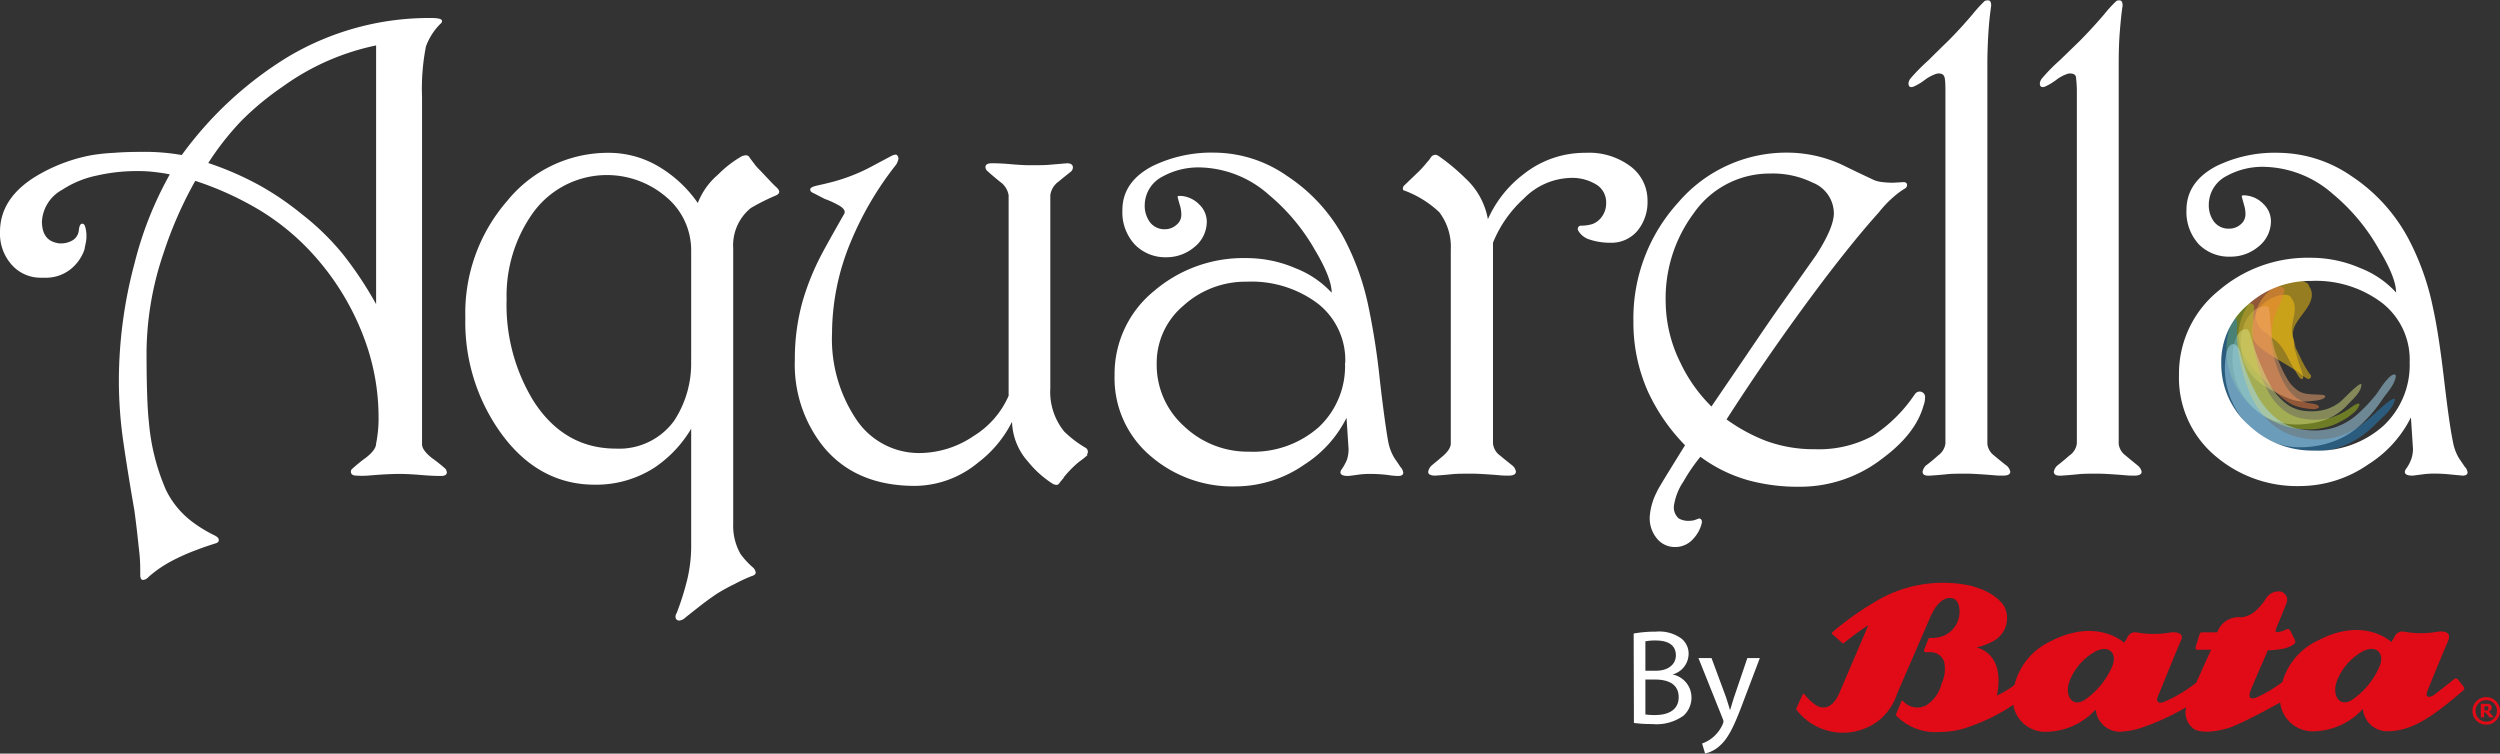 <svg xmlns="http://www.w3.org/2000/svg" viewBox="0 0 294.46 88.76"><rect x="0" y="0" width="294.46" height="88.76" fill="#333333" stroke="none"/><defs><style>.cls-1{fill:#fff;}.cls-10,.cls-2{fill:#e10b17;}.cls-2,.cls-3,.cls-4,.cls-5,.cls-6,.cls-7,.cls-8{fill-rule:evenodd;}.cls-3{fill:#fcc912;}.cls-3,.cls-4,.cls-5,.cls-6,.cls-7,.cls-8,.cls-9{opacity:0.5;}.cls-4{fill:#ee7e3f;}.cls-5{fill:#f5a970;}.cls-6{fill:#abc61a;}.cls-7{fill:#d9e183;}.cls-8{fill:#2687c8;}.cls-9{fill:#abddf7;}</style></defs><g id="Capa_2" data-name="Capa 2"><g id="Capa_4" data-name="Capa 4"><path class="cls-1" d="M192.42,74.62A14,14,0,0,1,195,74.4a4.47,4.47,0,0,1,3,.78,2.26,2.26,0,0,1,.89,1.9A2.54,2.54,0,0,1,197,79.44v0a2.77,2.77,0,0,1,2.23,2.69,2.89,2.89,0,0,1-.92,2.15,5.44,5.44,0,0,1-3.71,1,14.8,14.8,0,0,1-2.15-.13ZM193.8,79h1.26c1.46,0,2.33-.78,2.33-1.8,0-1.28-1-1.76-2.36-1.76a5.69,5.69,0,0,0-1.23.1Zm0,5.15a6.92,6.92,0,0,0,1.16.07c1.44,0,2.76-.54,2.76-2.1s-1.25-2.08-2.77-2.08H193.8Z"/><path class="cls-1" d="M201.59,77.51l1.69,4.56c.17.51.36,1.13.49,1.58h0c.15-.45.31-1.05.5-1.61l1.54-4.53h1.47L205.2,83c-1,2.65-1.68,4-2.64,4.84a3.77,3.77,0,0,1-1.73.91l-.35-1.18a4,4,0,0,0,1.23-.69,4.25,4.25,0,0,0,1.19-1.56A1.55,1.55,0,0,0,203,85a1.29,1.29,0,0,0-.1-.37l-2.85-7.12Z"/><path class="cls-2" d="M293.06,83.37a.19.19,0,0,0,0-.09.21.21,0,0,0-.06-.08.25.25,0,0,0-.12,0l-.13,0h-.13v.47h.1l.17,0,.11,0a.27.27,0,0,0,.07-.08s0-.07,0-.11Zm.69,1.13h-.51l-.49-.59h-.16v.59h-.39V82.9h.88a.6.6,0,0,1,.2.07.39.39,0,0,1,.16.15.38.38,0,0,1,.05.22.39.39,0,0,1-.1.29.8.8,0,0,1-.25.18l.61.69Zm.35-.77a1.24,1.24,0,0,1-.37.9,1.19,1.19,0,0,1-.88.37,1.21,1.21,0,0,1-.9-.37,1.28,1.28,0,0,1,0-1.8,1.2,1.2,0,0,1,.9-.36,1.18,1.18,0,0,1,.88.36,1.24,1.24,0,0,1,.37.9Zm.36,0a1.6,1.6,0,0,1-.48,1.15,1.54,1.54,0,0,1-1.13.47,1.58,1.58,0,0,1-1.16-.47,1.59,1.59,0,0,1-.47-1.15,1.55,1.55,0,0,1,.47-1.14,1.59,1.59,0,0,1,1.16-.48,1.64,1.64,0,0,1,1.61,1.62h0Z"/><path class="cls-3" d="M272,33.76c1.17,1.8-1.42,3.45-1.85,5a2.23,2.23,0,0,0-.06.93,6.09,6.09,0,0,1,.1,1.13c.12.45.34,1.13.49,1.65s.39,1.11.55,1.67a.55.55,0,0,1,0,.48c-.2.09-.38-.12-.48-.27s-.32-.54-.49-.81c-.8-1.27-1.24-2.79-2.54-3.67-.89-.75-1.81-1.11-2-2.4a2.28,2.28,0,0,1,.14-1.16,5.17,5.17,0,0,1,1.64-2.22l.09-.06C268.15,33.59,271.59,32.29,272,33.76Z"/><path class="cls-3" d="M269.88,35.11c.82,1,.17,2.28.08,3.4a3.13,3.13,0,0,0,.1,1.22,6.45,6.45,0,0,1,.32,1.22c.39.77.81,1.75,1.3,2.53l.25.4c.17.24.41.37.19.64s-.49,0-.75-.16a2,2,0,0,1-.23-.17c-1.39-1.17-4.72-2.65-5.61-4a2.35,2.35,0,0,1-.29-1,5.22,5.22,0,0,1,.5-2.31,1.08,1.08,0,0,1,.21-.34,4.07,4.07,0,0,1,1.94-1.56C268.32,34.76,269.64,34.46,269.88,35.11Z"/><path class="cls-4" d="M269,34.46a7.53,7.53,0,0,1-.53,1.49,11.08,11.08,0,0,0-.74,1.94,17.09,17.09,0,0,0-.22,2A12.57,12.57,0,0,0,269,45.07a5.39,5.39,0,0,0,1.29,1.64,2.83,2.83,0,0,0,.46.31,3.36,3.36,0,0,0,1.07.44c.27.06,1.23.09,1.33.46-.19.39-1,.25-1.33.21a5.8,5.8,0,0,1-.85-.15,4.29,4.29,0,0,1-1.34-.52,10.25,10.25,0,0,1-2.08-1.81c-1.6-1.69-3.44-3.14-3.83-5.56a5.72,5.72,0,0,1,0-1.49,7.56,7.56,0,0,1,1.23-2.94,4.24,4.24,0,0,1,.31-.4,4.89,4.89,0,0,1,2-1.4C267.66,33.73,269.46,33.53,269,34.46Z"/><path class="cls-5" d="M267.28,36.53a9.3,9.3,0,0,1,.09,1c.12.79.17,1.57.23,2.35a15.28,15.28,0,0,0,1.91,4.93,4.31,4.31,0,0,0,1.23,1.25,2.65,2.65,0,0,0,1.05.34h0c.49.06,1,.06,1.48.09.18,0,.47,0,.58.15s-.21.33-.38.39a4,4,0,0,1-1,.18,5.2,5.2,0,0,1-.69.07,4.7,4.7,0,0,1-1.93-.25,15.92,15.92,0,0,1-2.69-1.31,6.13,6.13,0,0,1-2.85-3.07,6.48,6.48,0,0,1-.15-3.92,3.7,3.7,0,0,0,.13-.4,3.84,3.84,0,0,1,1.52-2C266.21,36.17,267.33,35.71,267.28,36.53Z"/><path class="cls-6" d="M265.47,36.66c-.07.82-.13,1.63-.16,2.43A16.76,16.76,0,0,0,267,45.84a7.27,7.27,0,0,0,1.89,2.4,5.1,5.1,0,0,0,2.75,1.13,7.61,7.61,0,0,0,2.73-.12c.11,0,.22-.06.33-.11a8,8,0,0,0,2-1c.14-.09,1.07-.84,1.22-.52a2,2,0,0,1-.7,1,7.49,7.49,0,0,1-1.68,1.1,5.17,5.17,0,0,1-.83.38,8.37,8.37,0,0,1-3.17.47,8.58,8.58,0,0,1-3.8-.95,11.15,11.15,0,0,1-3.4-2.67,9.57,9.57,0,0,1-1.91-3.87,8.77,8.77,0,0,1,.3-4.76c.09-.21.16-.44.26-.65.35-.73,1.06-1.87,2-1.92a.39.39,0,0,1,.49.39A1.27,1.27,0,0,1,265.47,36.66Z"/><path class="cls-7" d="M265.07,39.52a30.1,30.1,0,0,0,2.48,6.11,7.33,7.33,0,0,0,1.84,2,4.42,4.42,0,0,0,2.31.79,6,6,0,0,0,2.3-.22,5,5,0,0,0,1.72-.94l0,0c.3-.24,2.2-2.28,2.41-2,.05.87-1,1.74-1.52,2.31a3.07,3.07,0,0,0-.25.26,6.74,6.74,0,0,1-2,1.42,8.58,8.58,0,0,1-2.79.68,8.21,8.21,0,0,1-3.81-.4,7.25,7.25,0,0,1-3.36-2.67,7.95,7.95,0,0,1-1.32-6.05c.1-.68.47-1.85,1.27-2,.18,0,.28-.11.47.1A1.66,1.66,0,0,1,265.07,39.52Z"/><path class="cls-8" d="M263.46,39a19.73,19.73,0,0,0,1.67,7.59,10.14,10.14,0,0,0,2.37,3.26,7.44,7.44,0,0,0,4,1.79,8.66,8.66,0,0,0,7-1.89,10.34,10.34,0,0,0,.82-.69c.3-.25,2.7-2.59,2.76-2-.24,1.15-1.4,2-2.19,2.82-.21.21-.41.41-.65.61a10.47,10.47,0,0,1-3.55,2.15,12,12,0,0,1-4.4.63A10,10,0,0,1,266,51.61a10.89,10.89,0,0,1-3.6-3.91,11.82,11.82,0,0,1-1.22-3.35,9.8,9.8,0,0,1,.54-5.71,5.34,5.34,0,0,1,.3-.58c.78-1.18,1.55-1.11,1.48.38A5.48,5.48,0,0,1,263.46,39Z"/><path class="cls-9" d="M263.93,41.77a20.81,20.81,0,0,0,1.81,4.58,9.45,9.45,0,0,0,2.32,2.88,6.47,6.47,0,0,0,3.52,1.41,8,8,0,0,0,3.27-.25,7.6,7.6,0,0,0,2.71-1.5,18.54,18.54,0,0,0,2.36-2.49c.32-.44,1.5-2.39,2.14-2.29a.18.18,0,0,1,.13.16c-.08,1-1,1.92-1.56,2.73a16.12,16.12,0,0,1-2.19,2.68,10,10,0,0,1-3,2.07,11.22,11.22,0,0,1-4,.92,8.62,8.62,0,0,1-5.15-1.34,9.62,9.62,0,0,1-3.31-3.84c0-.09-.08-.18-.12-.27a9.37,9.37,0,0,1-.67-5.41C262.48,40.09,263.58,40.13,263.93,41.77Z"/><path class="cls-1" d="M52.47,55.23a.36.36,0,0,1,.11.22.41.41,0,0,1,.05.18c0,.28-.23.43-.69.43-.26,0-1,0-2.3-.11s-2.15-.13-2.63-.13c-.84,0-2.07.06-3.7.2a9.49,9.49,0,0,1-1.32,0c-.44,0-.66-.16-.66-.47a.41.41,0,0,1,.13-.31,19.74,19.74,0,0,1,1.65-1.34c.8-.62,1.19-1.18,1.19-1.66.06-.28.13-.69.19-1.22a14,14,0,0,0,.1-1.83,26.56,26.56,0,0,0-1.33-8.31A30.62,30.62,0,0,0,36.92,30a28.4,28.4,0,0,0-6.16-5.14A37.51,37.51,0,0,0,23,21.3a47.17,47.17,0,0,0-3.74,8.52,37,37,0,0,0-2,11.52c0,3.9.09,6.71.28,8.41a25.36,25.36,0,0,0,2,7.94,10.34,10.34,0,0,0,3,3.69,16,16,0,0,0,2.77,1.7c.3.16.46.32.46.53s-.14.31-.38.39c-.75.24-1.47.47-2.14.74a22.42,22.42,0,0,0-2.36,1,15.54,15.54,0,0,0-2.3,1.34c-.44.33-.84.63-1.22,1a.94.94,0,0,1-.52.23c-.22,0-.33-.2-.33-.61,0-.79,0-1.71-.12-2.73s-.27-2.67-.58-4.9c-.46-2.64-.89-5.26-1.27-7.86A50.75,50.75,0,0,1,14,44.87,53.71,53.71,0,0,1,15.85,31,42.25,42.25,0,0,1,20,20.54c-.56-.12-1.15-.2-1.79-.28A17.48,17.48,0,0,0,16,20.15a21.06,21.06,0,0,0-4.56.52,11.81,11.81,0,0,0-4.14,1.7,4.53,4.53,0,0,0-2.36,3.71c0,1.46.59,2.31,1.78,2.54a1.62,1.62,0,0,0,.46.05,2.66,2.66,0,0,0,1.41-.39,1.53,1.53,0,0,0,.69-1.14c.06-.52.18-.79.4-.79s.28.14.37.42a3.66,3.66,0,0,1,.13,1.08,3.45,3.45,0,0,1-.08.76c-.05.26-.11.53-.15.78a5.1,5.1,0,0,1-1.7,2.37,4.66,4.66,0,0,1-3,.95l-.42,0A4.53,4.53,0,0,1,1.4,31.21,5.5,5.5,0,0,1,0,27.31c0-2.64,1.42-4.85,4.31-6.59a19.69,19.69,0,0,1,6.4-2.43A22.77,22.77,0,0,1,13.45,18c1-.08,2-.11,3.08-.11a25.35,25.35,0,0,1,4.88.37A43.52,43.52,0,0,1,33.78,6.78a32.5,32.5,0,0,1,17-4.66c.86,0,1.28.12,1.28.34s-.09.25-.28.44a7.31,7.31,0,0,0-1.61,2.57,25.57,25.57,0,0,0-.46,5.91V52.32c0,.49.39,1,1.15,1.62a17.74,17.74,0,0,1,1.62,1.29ZM44.3,35.79V5.35a28.75,28.75,0,0,0-11,4.85,33.42,33.42,0,0,0-4.84,4,32.74,32.74,0,0,0-3.93,5,36.62,36.62,0,0,1,6,2.61,33.9,33.9,0,0,1,5,3.4,30,30,0,0,1,4.86,4.73,43.63,43.63,0,0,1,3.92,5.9ZM91.52,22.14a.68.68,0,0,1,.26.43c0,.18-.12.32-.34.43a25,25,0,0,0-3,1.5,5.64,5.64,0,0,0-2.08,4.73V61.69a6.7,6.7,0,0,0,.85,3.54,9,9,0,0,0,1.48,1.61,1,1,0,0,1,.32.6c0,.18-.16.33-.49.42-.68.27-1.35.58-2,.93a21.56,21.56,0,0,0-2.06,1.13c-.84.56-1.66,1.17-2.42,1.78-.94.73-1.41,1.12-1.43,1.14a1.14,1.14,0,0,1-.59.25.42.42,0,0,1-.45-.48.6.6,0,0,1,.12-.37,31.77,31.77,0,0,0,1.28-4.08A17.16,17.16,0,0,0,81.41,64V50.5a14.33,14.33,0,0,1-4.34,4.59,12.71,12.71,0,0,1-7,2q-6.52,0-10.88-5.82a22.37,22.37,0,0,1-4.38-13.83,20.12,20.12,0,0,1,4.95-13.8A15.28,15.28,0,0,1,71.56,18a11.54,11.54,0,0,1,6.34,1.81,14.8,14.8,0,0,1,4.29,4.1,8.35,8.35,0,0,1,2.39-3.35,13,13,0,0,1,2.85-2.19l.37-.08c.25,0,.41.08.47.24.22.31.44.58.66.88s.63.68.81.88l1,1.06a11,11,0,0,0,.8.79ZM81.41,42.35V29.54a8.17,8.17,0,0,0-2.92-6.32,10.74,10.74,0,0,0-15.82,2,16.84,16.84,0,0,0-3,10.06,21.63,21.63,0,0,0,3.2,12q3.59,5.55,9.67,5.56a8,8,0,0,0,6.86-3.28,12.27,12.27,0,0,0,2-7.2ZM128.1,53.59a9.33,9.33,0,0,1-1,.8,11.64,11.64,0,0,0-.88.8,12.81,12.81,0,0,0-.9,1c0,.08-.21.29-.5.65-.11.18-.22.27-.38.27a1,1,0,0,1-.54-.19,12.05,12.05,0,0,1-2.81-2.54,7.36,7.36,0,0,1-1.89-4.7,13.79,13.79,0,0,1-4,4.81,11.8,11.8,0,0,1-7.41,2.74c-4.69,0-8.31-1.54-10.85-4.67a15.48,15.48,0,0,1-3.32-10.19,25.1,25.1,0,0,1,.89-6.8A29.6,29.6,0,0,1,96.75,30c.36-.69,1.25-2.3,2.69-4.82.14-.28,0-.59-.53-.93a11,11,0,0,0-1.79-.83c-.45-.23-.91-.48-1.38-.71-.2-.09-.31-.21-.31-.39s.22-.31.64-.42.87-.19,1.32-.31a21.17,21.17,0,0,0,2.6-.78,20.8,20.8,0,0,0,2.65-1.19l2.44-1.3a1.51,1.51,0,0,1,.42-.11c.1,0,.17.06.25.19a.57.57,0,0,1,0,.55,1.36,1.36,0,0,1-.27.53,38.08,38.08,0,0,0-5.27,9,28.15,28.15,0,0,0-2.21,10.76,17,17,0,0,0,2.83,10.12,8.87,8.87,0,0,0,7.58,4,11.44,11.44,0,0,0,6.26-2,10.48,10.48,0,0,0,4.13-4.74V23a2.4,2.4,0,0,0-1-1.58c-.51-.41-1-.83-1.5-1.27a.66.66,0,0,1-.23-.46c0-.31.25-.46.77-.46.28,0,1,0,2.23.11s1.93.12,2.16.12c1.05,0,1.87,0,2.45-.06l2-.17c.45,0,.69.17.69.5a.66.66,0,0,1-.24.49c-.58.46-1.07.85-1.42,1.15a2.35,2.35,0,0,0-1,1.63V45.73a7.39,7.39,0,0,0,1.65,5.11,12.92,12.92,0,0,0,2.5,1.9.52.52,0,0,1,.27.49.78.78,0,0,1-.11.36ZM165,55.05a1.22,1.22,0,0,1,.28.63c0,.24-.2.38-.57.38-.12,0-.53,0-1.29-.12a17.34,17.34,0,0,0-2.11-.12,9.78,9.78,0,0,0-1.54.12c-.57.08-.89.12-1,.12-.6,0-.89-.15-.89-.43a.77.77,0,0,1,.2-.42,6.38,6.38,0,0,0,.57-1.06,4,4,0,0,0,.19-1.25l-.24-3.69a13.88,13.88,0,0,1-4.95,5.5,14.26,14.26,0,0,1-8.05,2.58,14.74,14.74,0,0,1-10-3.51,12,12,0,0,1-4.32-9.59,12.58,12.58,0,0,1,4.68-9.94,16.16,16.16,0,0,1,10.81-3.85,14.54,14.54,0,0,1,5.84,1.2,11.45,11.45,0,0,1,4.24,2.88c0-1.12-.64-2.81-1.95-5a23.73,23.73,0,0,0-5.44-6.53,12.61,12.61,0,0,0-8.08-3.23,8.77,8.77,0,0,0-4.44,1.07,3.82,3.82,0,0,0-2.11,3.4,3.24,3.24,0,0,0,.63,2,2.13,2.13,0,0,0,1.76.81,2,2,0,0,0,1.34-.51,1.47,1.47,0,0,0,.58-1.19,3.67,3.67,0,0,0-.13-1c-.1-.32-.18-.61-.25-.87s-.07-.29,0-.34a2,2,0,0,1,.5,0,3.35,3.35,0,0,1,2,1,2.81,2.81,0,0,1,.88,2,3.82,3.82,0,0,1-1.45,3,5.05,5.05,0,0,1-3.32,1.21,5,5,0,0,1-3.71-1.5,5.59,5.59,0,0,1-1.46-4.05c0-2.2,1.16-3.93,3.51-5.17a15.88,15.88,0,0,1,7.44-1.6,15.05,15.05,0,0,1,8.41,2.72,20.12,20.12,0,0,1,6.75,7.37,30.43,30.43,0,0,1,2.89,8.12,84.92,84.92,0,0,1,1.31,8.45c.41,3.6.76,6.05,1,7.38a5.74,5.74,0,0,0,.73,1.93c.39.57.63.92.72,1.08Zm-6.55-12.32a8.47,8.47,0,0,0-3.2-6.95,13,13,0,0,0-8.42-2.6A10.85,10.85,0,0,0,139.39,36a8.82,8.82,0,0,0-3.15,6.86,9.71,9.71,0,0,0,3.22,7.34,10.89,10.89,0,0,0,7.65,3,11.66,11.66,0,0,0,8.23-2.9A9.83,9.83,0,0,0,158.42,42.73Z"/><path class="cls-1" d="M194.05,23.58a5.34,5.34,0,0,1-1.19,3.61,4,4,0,0,1-3.2,1.4,7.58,7.58,0,0,1-2.44-.38,2.29,2.29,0,0,1-1.34-1.07.37.37,0,0,1,0-.35.35.35,0,0,1,.36-.21,4.57,4.57,0,0,0,1.29-.18,2.38,2.38,0,0,0,1-.69,2.69,2.69,0,0,0,.65-1.82,2.48,2.48,0,0,0-1-2.05,5.45,5.45,0,0,0-3.33-.88,8,8,0,0,0-5.38,2.44,14.14,14.14,0,0,0-3.62,5.19V52.24a2,2,0,0,0,.84,1.42c.5.42,1,.82,1.47,1.19a1.16,1.16,0,0,1,.39.7c0,.3-.28.47-.84.47a9.5,9.5,0,0,1-1.16-.05c-1.6-.13-2.65-.18-3.15-.18-1,0-1.77,0-2.35.06s-1.23.12-2,.17c-.56,0-.83-.16-.83-.43a1.24,1.24,0,0,1,.46-.81c.46-.39.81-.66,1-.84.81-.64,1.2-1.21,1.2-1.7V29.43A6.75,6.75,0,0,0,169.53,25a12.09,12.09,0,0,0-4.13-2.56c-.11,0-.16-.09-.16-.22a.48.48,0,0,1,.16-.38l1.77-1.7a13,13,0,0,0,.89-1,3.82,3.82,0,0,0,.49-.63.67.67,0,0,1,.51-.28.73.73,0,0,1,.35.12A23.62,23.62,0,0,1,172.6,21a8.58,8.58,0,0,1,2.65,4.82,13.58,13.58,0,0,1,4.25-5.34A11.58,11.58,0,0,1,186.74,18a8.13,8.13,0,0,1,5.37,1.64,5,5,0,0,1,1.94,4Zm32.48,24.27a2.69,2.69,0,0,0,.21-1,.64.64,0,0,0-.51-.72.68.68,0,0,0-.7.32l-.53.74a17.37,17.37,0,0,1-4.39,4.13,13.36,13.36,0,0,1-6.85,1.59,16.27,16.27,0,0,1-5.8-1,20.44,20.44,0,0,1-4.6-2.51q4.35-6.78,9.29-13.52T221.31,25A12.84,12.84,0,0,1,223,23.22a9.48,9.48,0,0,1,1.34-1,.47.47,0,0,0,.28-.43c0-.22-.15-.34-.42-.34l-1.16.07a9.59,9.59,0,0,1-1.31-.07,3.64,3.64,0,0,1-1-.24c-1.21-.57-2.4-1.13-3.61-1.73a15.46,15.46,0,0,0-6.4-1.5,16.76,16.76,0,0,0-13.07,5.89,20.25,20.25,0,0,0-5.26,14,19.93,19.93,0,0,0,1.69,8.2,22.3,22.3,0,0,0,4.39,6.37c-2.05,3.31-3.18,5.13-3.31,5.48a7.42,7.42,0,0,0-.85,3,3.72,3.72,0,0,0,.85,2.51,2.71,2.71,0,0,0,2.17,1,2.81,2.81,0,0,0,2.14-1,4.12,4.12,0,0,0,.94-1.69c.09-.31.05-.52-.13-.63a.26.26,0,0,0-.27,0l-.46.16a2,2,0,0,1-.53.07,2.28,2.28,0,0,1-1.28-.27,1.7,1.7,0,0,1-.58-1.48,6.85,6.85,0,0,1,1.12-2.87,21,21,0,0,1,2-2.92A17.28,17.28,0,0,0,206,56.59a22.18,22.18,0,0,0,6,.74A15.79,15.79,0,0,0,221.72,54c2.56-1.9,4.17-3.93,4.81-6.12ZM216,25.11q0,1.7-2.09,4.94c-1.41,2-2.82,4-4.24,6-1.11,1.57-2.43,3.51-4,5.83l-4.09,6a18.15,18.15,0,0,1-3.66-5.17,16.39,16.39,0,0,1-1.73-7.17,16.77,16.77,0,0,1,3.31-10.43,10.88,10.88,0,0,1,9-4.67,10.66,10.66,0,0,1,5,1.07A3.92,3.92,0,0,1,216,25.11Zm20.32,29.71a1.27,1.27,0,0,1,.46.74c0,.3-.28.46-.85.46a9.13,9.13,0,0,1-1.15-.05c-1.58-.13-2.65-.18-3.16-.18-.93,0-1.67,0-2.25.06s-1.24.12-2,.17-.92-.17-.92-.47a1.42,1.42,0,0,1,.37-.7,18.19,18.19,0,0,0,1.44-1.19,2.06,2.06,0,0,0,.88-1.42V11c0-.76,0-1.36-.08-1.79s-.35-.61-.92-.54a4.77,4.77,0,0,0-1.44.75,6.35,6.35,0,0,1-1.33.79c-.39.13-.58,0-.58-.41a1.13,1.13,0,0,1,.23-.55,22.7,22.7,0,0,1,2.12-2.15c1-1,1.79-1.77,2.39-2.35.87-.88,1.83-1.91,2.85-3.12a16.71,16.71,0,0,1,1.37-1.5A.58.58,0,0,1,234,.05a.58.58,0,0,1,.2,0c.22,0,.33.21.33.62-.12.82-.24,1.84-.32,3.06s-.13,2.51-.13,3.89V52.31a2,2,0,0,0,.8,1.35c.46.39.94.78,1.43,1.16Zm15.46,0a1.24,1.24,0,0,1,.47.74c0,.3-.28.46-.84.46a9.58,9.58,0,0,1-1.17-.05c-1.58-.13-2.63-.18-3.14-.18-.95,0-1.69,0-2.26.06s-1.24.12-2,.17-.93-.17-.93-.47a1.34,1.34,0,0,1,.39-.7c.64-.5,1.1-.89,1.43-1.19a2,2,0,0,0,.89-1.42V11a13.75,13.75,0,0,0-.09-1.79c0-.44-.35-.61-.93-.54a4.52,4.52,0,0,0-1.42.75,6.91,6.91,0,0,1-1.33.79c-.39.13-.59,0-.59-.41a1.17,1.17,0,0,1,.24-.55,20.67,20.67,0,0,1,2.11-2.15L245,4.78c.87-.88,1.83-1.91,2.86-3.12a15.22,15.22,0,0,1,1.37-1.5.49.49,0,0,1,.24-.11.58.58,0,0,1,.2,0c.22,0,.34.21.34.62-.13.82-.23,1.84-.33,3.06s-.13,2.51-.13,3.89V52.31a2,2,0,0,0,.82,1.35c.46.39.94.78,1.41,1.16Zm38.58.2a1.27,1.27,0,0,1,.28.61c0,.25-.19.39-.58.39l-1.28-.12a19.48,19.48,0,0,0-2.11-.12,11,11,0,0,0-1.54.12c-.56.07-.88.12-1,.12-.59,0-.88-.16-.88-.43a.73.73,0,0,1,.18-.41A4.66,4.66,0,0,0,284,54.1a3.66,3.66,0,0,0,.21-1.24l-.24-3.7a13.78,13.78,0,0,1-5,5.52,14.19,14.19,0,0,1-8,2.57,14.81,14.81,0,0,1-10-3.51,12,12,0,0,1-4.32-9.58,12.56,12.56,0,0,1,4.69-9.94,16.08,16.08,0,0,1,10.79-3.86,14.64,14.64,0,0,1,5.84,1.2,11.26,11.26,0,0,1,4.25,2.89c0-1.13-.64-2.81-2-5.05a23.33,23.33,0,0,0-5.42-6.53,12.64,12.64,0,0,0-8.09-3.22,8.79,8.79,0,0,0-4.44,1.07,3.82,3.82,0,0,0-2.11,3.4,3.23,3.23,0,0,0,.62,2,2.14,2.14,0,0,0,1.78.81,2,2,0,0,0,1.34-.49,1.54,1.54,0,0,0,.58-1.2,3.36,3.36,0,0,0-.14-1c-.08-.31-.17-.61-.24-.88s-.07-.29,0-.33a1.29,1.29,0,0,1,.5,0,3.26,3.26,0,0,1,2,1,2.8,2.8,0,0,1,.88,2,3.81,3.81,0,0,1-1.45,3,5.07,5.07,0,0,1-3.32,1.2A5,5,0,0,1,259,28.79a5.63,5.63,0,0,1-1.47-4.05c0-2.21,1.18-3.94,3.51-5.17A15.69,15.69,0,0,1,268.5,18a15.32,15.32,0,0,1,8.43,2.72,20.24,20.24,0,0,1,6.74,7.39,30.35,30.35,0,0,1,2.89,8.11c.46,2.06.89,4.87,1.31,8.46s.76,6,1.05,7.37a5.64,5.64,0,0,0,.72,1.94c.38.56.63.91.72,1.08ZM283.82,42.7a8.48,8.48,0,0,0-3.22-7,12.91,12.91,0,0,0-8.41-2.61,10.88,10.88,0,0,0-7.4,2.78,8.77,8.77,0,0,0-3.16,6.87,9.63,9.63,0,0,0,3.23,7.33,10.83,10.83,0,0,0,7.64,3,11.56,11.56,0,0,0,8.23-2.92A9.78,9.78,0,0,0,283.82,42.7Z"/><path class="cls-10" d="M248.75,78.57a9.18,9.18,0,0,1-3.12,3.81c-1.58,1.13-2.71-.61-1.66-2.64a6.81,6.81,0,0,1,2.64-2.9c1.66-1,2.9,0,2.14,1.73m31.49,0a9.15,9.15,0,0,1-3.12,3.8c-1.58,1.13-2.71-.6-1.66-2.64a6.75,6.75,0,0,1,2.64-2.9c1.65-1,2.9,0,2.14,1.74m10,2.4c-.2-.27-.42-.54-.68-.86s-.33-.26-.65,0c-.5.41-1.86,1.48-2.2,1.72-.56.42-1.08.29-.83-.36.46-1.17,1.84-4.53,2.55-6.17,0,0,0,0,0-.05l0-.1h0c.16-.56-.36-.88-1.34-.74a11.15,11.15,0,0,1-3.88,0,1,1,0,0,0-1.1.45,6.78,6.78,0,0,1-.45.76s-3.16-3.05-8.62-.19a7.76,7.76,0,0,0-4.22,4.92,18,18,0,0,1-3,1.79c-.68.26-1.12.16-.7-.89s2-4.66,2-4.66a9.22,9.22,0,0,0,1.66-.16A3.43,3.43,0,0,0,270,76c.34-.24.46-.34.22-.8s-.3-.63-.43-.86-.24-.33-.55-.18a2.91,2.91,0,0,1-.9.28c-.3,0-.41,0-.21-.5.12-.26,1-2.42,1.22-3a1,1,0,0,0-.83-1.28,1.74,1.74,0,0,0-1.62.83c-1.3,2-2.37,2.15-2.93,2.22a2.65,2.65,0,0,0-2.81,1.77l-1.67,0c-.3,0-.35,0-.44.32s-.32,1-.41,1.32,0,.41.19.41h1.6l-1.75,3.88a16.65,16.65,0,0,1-3.79,2.26c-.34.15-1.13.27-.67-.79s1.93-4.78,2.69-6.51c.28-.64-.25-1-1.3-.87a11.4,11.4,0,0,1-3.88,0,1,1,0,0,0-1.1.45,6,6,0,0,1-.44.76s-3.17-3-8.63-.19a7.72,7.72,0,0,0-4.28,5.15,10.94,10.94,0,0,1-2.09,1.26.43.43,0,0,0,0,0c.11-.41,1.09-4.63-2.37-5.68a7.57,7.57,0,0,0,2.11-.83,3.06,3.06,0,0,0,1.31-3.58c-.33-1.13-2-2.33-4.18-2.86a15.41,15.41,0,0,0-11.48,2.07,33.93,33.93,0,0,0-4.78,3.44.12.12,0,0,0,0,.18L217,75.74c.06.06.11.07.19,0a28.53,28.53,0,0,1,2.87-2.1l-3.42,8c-1.18,2.69-2.83,1.36-2.83,1.36a5.43,5.43,0,0,1-1.26-1.21.13.13,0,0,0-.22,0s-.69,1.52-.72,1.59-.07.15,0,.24a6.9,6.9,0,0,0,9.77,1.17,6.77,6.77,0,0,0,2.07-3.09l4-9.23c.52-1.13,1.43-2.26,2.52-2,.94.23.83,1.69.83,1.69a3.05,3.05,0,0,1-2.45,2.9,4.34,4.34,0,0,1-1,.08.22.22,0,0,0-.23.15l-.48,1.21a.22.22,0,0,0,.21.32h.54a1.66,1.66,0,0,1,1.59,1.1,4,4,0,0,1-.29,2.6A4.25,4.25,0,0,1,227,83a2.22,2.22,0,0,1-2.84-.42.11.11,0,0,0-.19,0l-.61,1.45c-.05.09-.08.19,0,.27a6.39,6.39,0,0,0,5.07,1.91,9.71,9.71,0,0,0,3.53-.62A22.46,22.46,0,0,0,237.16,83a1.9,1.9,0,0,0,0,.19,3.83,3.83,0,0,0,4,3,8,8,0,0,0,5.68-2.63,2.88,2.88,0,0,0,2.83,2.63,9.78,9.78,0,0,0,2.93-.6,29.4,29.4,0,0,0,4.9-2.29,2.38,2.38,0,0,0,1,2.62c1.27.6,3.5,0,4.19-.24s2.79-1.25,4.58-2.23c.35-.2,1-.54,1.31-.7a3.64,3.64,0,0,0,.05.38,3.86,3.86,0,0,0,4,3,8,8,0,0,0,5.68-2.64,2.88,2.88,0,0,0,2.82,2.64c2.88,0,5.2-1.56,8.94-4.75.17-.16.28-.27.08-.53"/></g></g></svg>